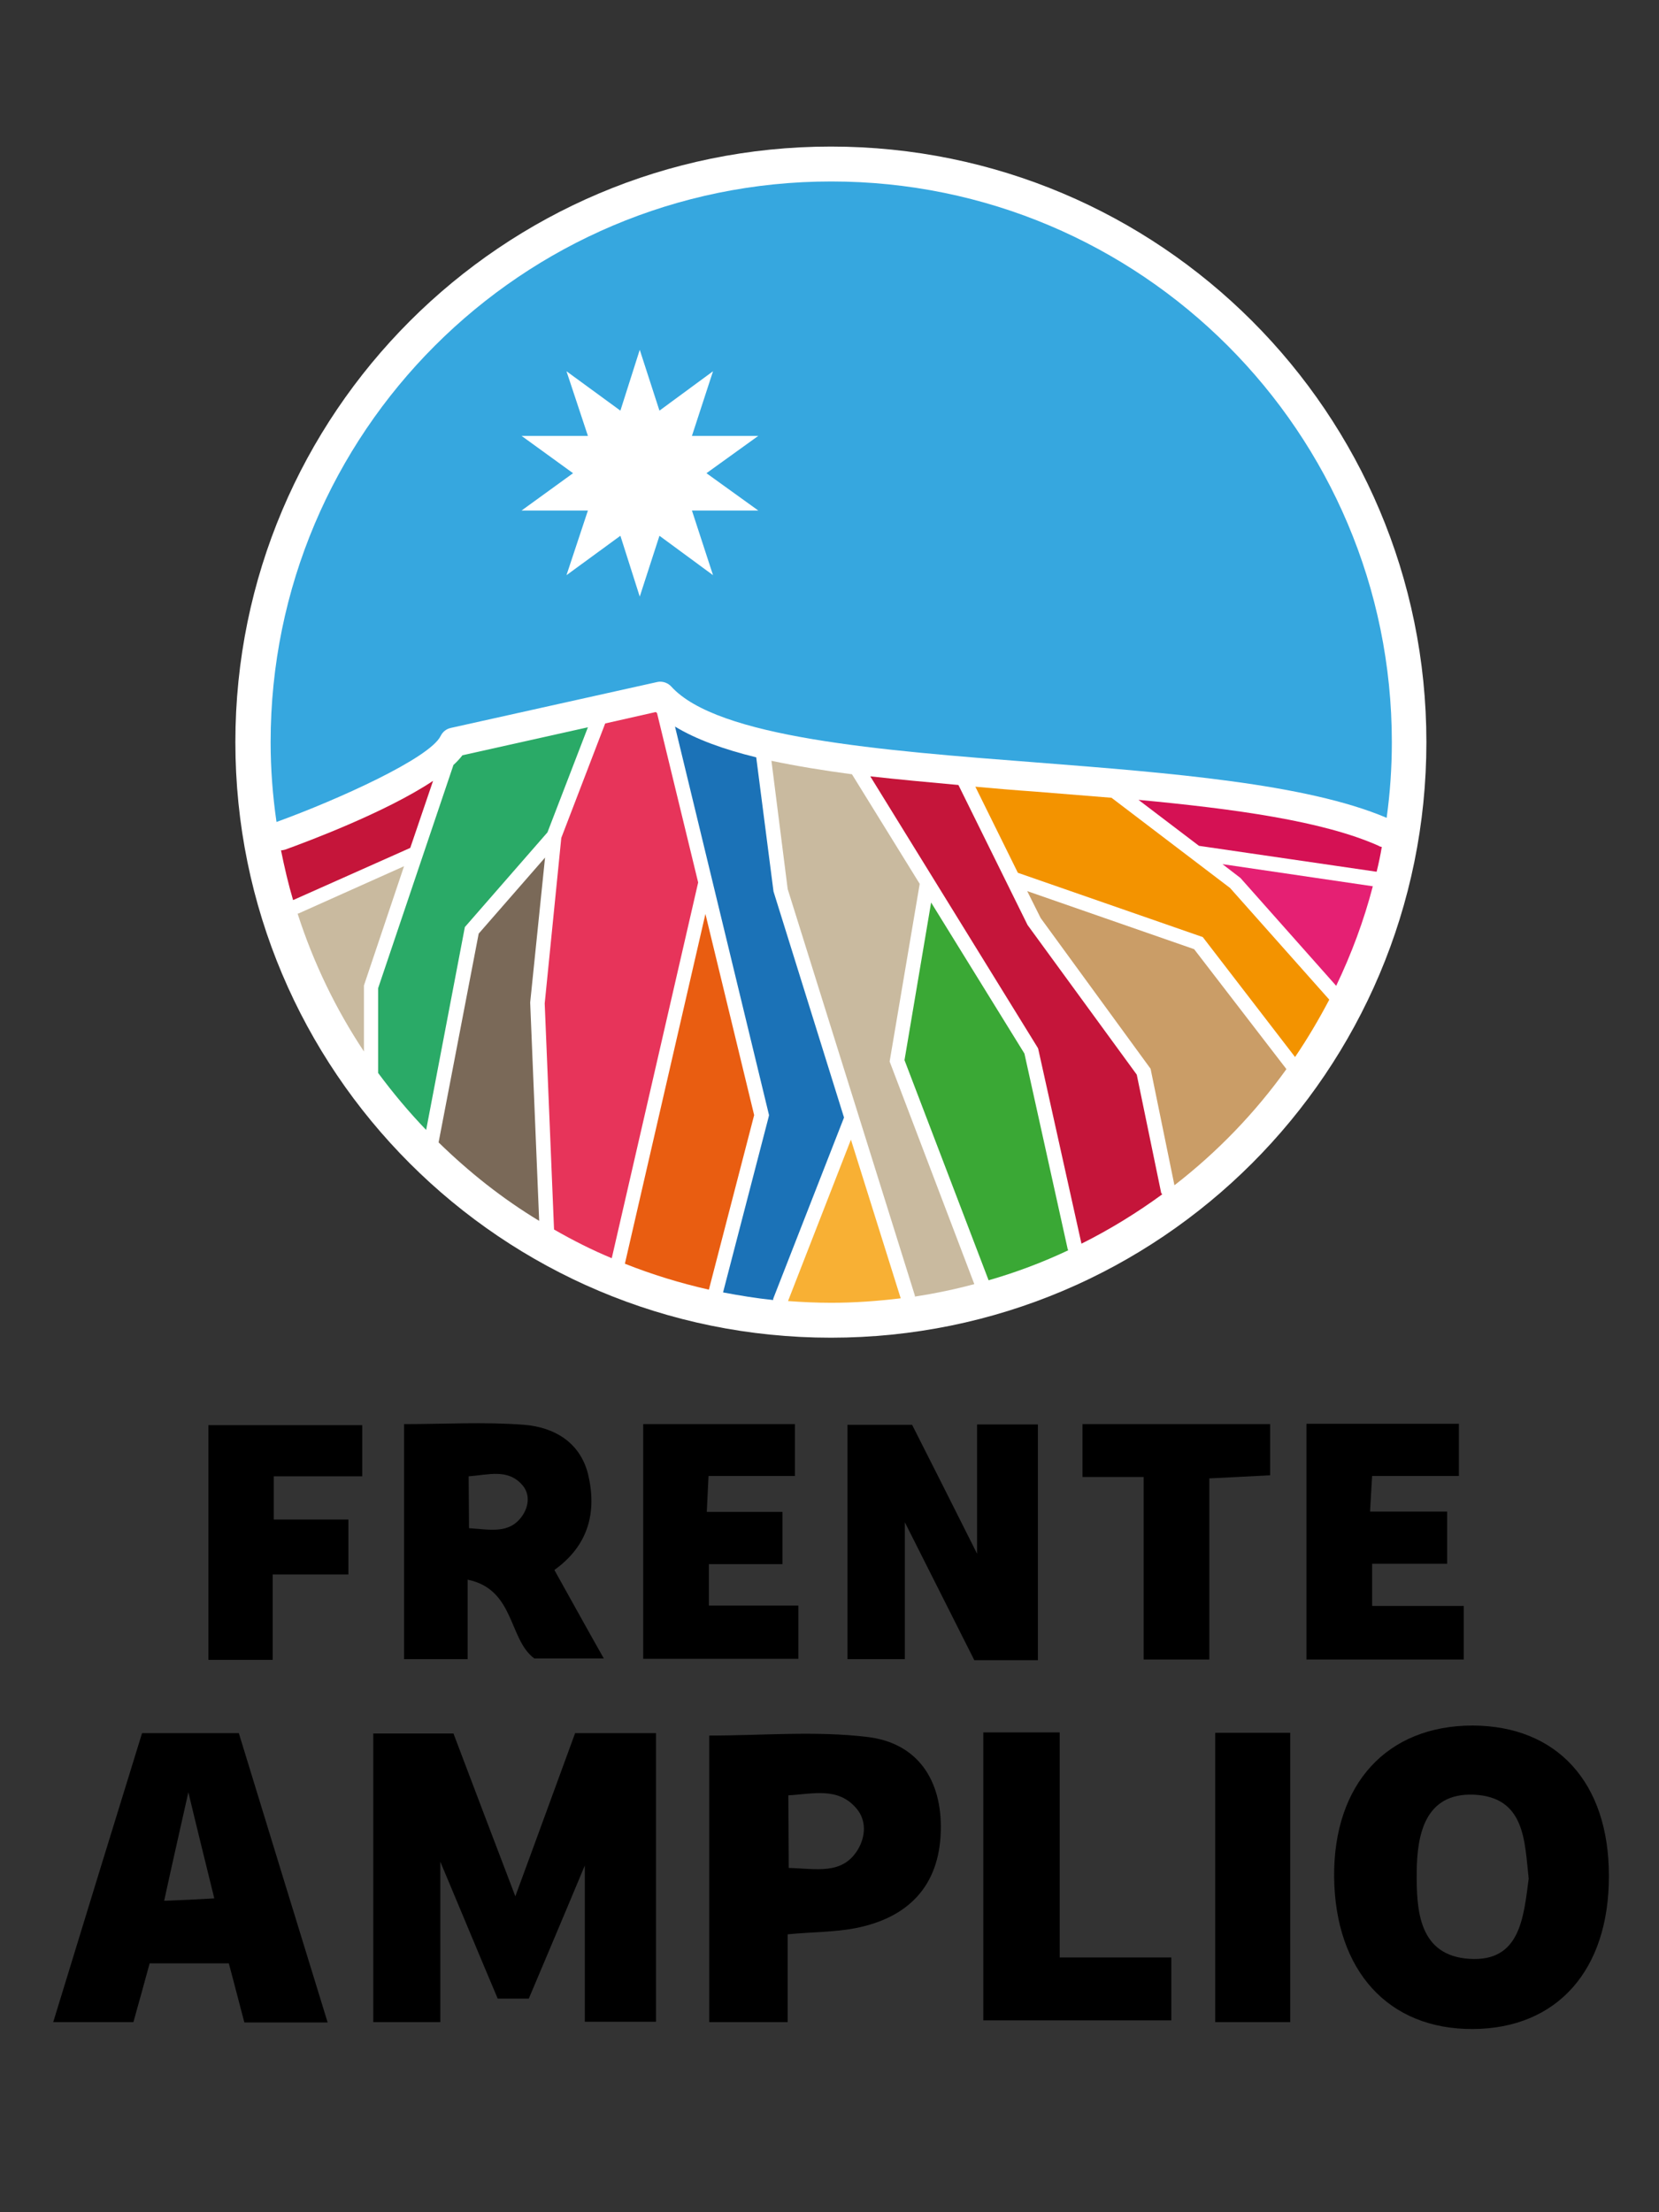 <?xml version="1.0" encoding="utf-8"?>
<!-- Generator: Adobe Illustrator 21.1.0, SVG Export Plug-In . SVG Version: 6.00 Build 0)  -->
<svg version="1.1" id="Layer_1" xmlns="http://www.w3.org/2000/svg" xmlns:xlink="http://www.w3.org/1999/xlink" x="0px" y="0px"
	 viewBox="0 0 480 640" style="enable-background:new 0 0 480 640;" xml:space="preserve">
<rect x="0" y="0" width="480" height="640" fill="#333333" stroke="none"/>
<style type="text/css">
	.st0{fill:#FFFFFF;}
	.st1{fill:#36A7DF;}
	.st2{fill:#1B72B7;}
	.st3{fill:#E95D11;}
	.st4{fill:#C5153A;}
	.st5{fill:#E7345A;}
	.st6{fill:#E52073;}
	.st7{fill:#F39300;}
	.st8{fill:#C9BA9F;}
	.st9{fill:#3AA835;}
	.st10{fill:#F8B034;}
	.st11{fill:#CA9D67;}
	.st12{fill:#D51154;}
	.st13{fill:#2AAA67;}
	.st14{fill:#7A6958;}
</style>
<g>
	<path class="st0" d="M68.1,214.7c0,95.2,77.1,172.3,172.3,172.3c95.2,0,172.3-77.1,172.3-172.3c0-95.2-77.1-172.3-172.3-172.3
		C145.3,42.4,68.1,119.6,68.1,214.7"/>
	<path class="st1" d="M127.5,212.9c0.6-1.2,1.6-2,2.9-2.3l59.8-13.3c1.4-0.3,3,0.2,4,1.3c13.4,14.8,60.4,18.5,105.9,22
		c38.3,3,77.8,6.1,101.1,16c1-7.2,1.5-14.5,1.5-21.9c0-89.6-72.6-162.2-162.2-162.2S78.3,125.2,78.3,214.7c0,7.8,0.6,15.5,1.7,23.1
		C97.9,231.3,124.4,219.3,127.5,212.9"/>
	<path class="st2" d="M223.8,257.9l-5-38.8c-9.4-2.3-17.4-5.2-23.5-8.9l27.2,112.4l-0.1,0.5l-13.2,50.8c4.8,0.9,9.6,1.7,14.5,2.2
		c0-0.2,0-0.4,0.1-0.6l20.4-52.2L223.8,257.9z"/>
	<path class="st3" d="M204.1,264.4l-23.3,101.2c7.8,3.1,15.9,5.6,24.3,7.5l13.1-50.5L204.1,264.4z"/>
	<path class="st4" d="M125.3,225.9c-13.8,9.2-37,17.8-42.8,19.9c-0.4,0.1-0.8,0.2-1.2,0.2c1,4.9,2.1,9.7,3.5,14.4l33.9-15.1
		L125.3,225.9z"/>
	<path class="st5" d="M190.1,206.3c-0.1-0.1-0.2-0.2-0.4-0.3l-14.6,3.3l-12.7,33.1l-4.8,47.9l2.7,65.4c5.4,3.1,10.9,5.9,16.7,8.3
		l25-108.7L190.1,206.3z"/>
	<path class="st6" d="M353.7,250l5.2,4l27.7,31.2c4.4-9.2,8-18.8,10.6-28.8L353.7,250z"/>
	<path class="st7" d="M355.9,256.9l-34.3-26.1c-7.4-0.6-14.8-1.2-22.3-1.8c-5.8-0.4-11.5-0.9-17.1-1.4l12.3,24.9l53.5,18.6
		l26.7,34.7c3.6-5.3,6.9-10.9,9.9-16.6L355.9,256.9z"/>
	<path class="st8" d="M257.4,307.1l0.1-0.6l8.6-50.8L246.5,224c-8.3-1.1-16.2-2.4-23.3-3.9l4.7,37.1l36.8,117.6c0,0.1,0,0.2,0,0.3
		c5.9-0.9,11.6-2.1,17.2-3.6L257.4,307.1z"/>
	<path class="st4" d="M335.9,344.8l-7-33.9l-31.6-43.3l-20-40.5c-8.8-0.8-17.4-1.6-25.5-2.5l48.5,78.6l0.1,0.3l12.5,56.3
		c8.2-4.1,16-8.9,23.4-14.3C336.1,345.4,335.9,345.1,335.9,344.8"/>
	<path class="st9" d="M308.9,361.3l-12.5-56.5l-27-43.7l-7.7,45.6l24.3,63.6c0,0,0,0.1,0,0.1c8-2.3,15.7-5.2,23.1-8.7
		C309,361.6,308.9,361.5,308.9,361.3"/>
	<path class="st10" d="M246.2,329.7L228,376.4c4.1,0.3,8.3,0.5,12.5,0.5c6.8,0,13.5-0.5,20.1-1.3L246.2,329.7z"/>
	<path class="st11" d="M345.5,274.6l-48.3-16.8l3.9,7.8l31.8,43.6l6.9,33.7c12.4-9.6,23.3-20.9,32.4-33.6L345.5,274.6z"/>
	<path class="st12" d="M398.9,244.7c-16.1-7.2-41.8-10.7-69.5-13.3l17.5,13.3l51.4,7.5c0.6-2.4,1.1-4.8,1.5-7.2
		C399.5,245,399.2,244.9,398.9,244.7"/>
	<path class="st8" d="M105.3,285.1l11.6-34.5l-30.6,13.7c-0.1,0-0.1,0-0.2,0c4.6,14.3,11.1,27.7,19.2,39.9V285.1z"/>
	<path class="st13" d="M134.5,268.2l23.9-27.4l11.7-30.4l-36.3,8.1c-0.7,0.9-1.6,1.9-2.6,2.8l-21.8,64.6v24.5
		c4.3,5.8,8.9,11.3,13.9,16.5L134.5,268.2z"/>
	<path class="st14" d="M153.4,290.1l0-0.1l4.3-41.9l-19.2,22l-11.6,60.4c8.8,8.6,18.5,16.3,29.1,22.7L153.4,290.1z"/>
	<polygon class="st0" points="165.8,136.9 150.9,147.7 170.1,147.7 163.9,166.4 179.5,155 185.1,172.6 190.8,155 206.3,166.4 
		200.2,147.7 219.4,147.7 204.4,136.9 219.4,126.1 200.2,126.1 206.3,107.4 190.8,118.8 185.1,101.2 179.5,118.8 163.9,107.4 
		170.1,126.1 150.9,126.1 	"/>
	<path d="M127.4,585H108v-83.5h23.2c5.7,15.1,11.5,30.3,17.9,47.1c6.1-16.5,11.6-31.7,17.3-47.2h23.4v83.5h-20.6v-45.2
		c-6.5,15.6-11.4,27.1-16.2,38.5H144c-5-11.8-10-23.9-16.6-39.6V585z"/>
	<path d="M465.5,542.6c0.1,27.4-15,44.3-39.4,44.4c-24.4,0.1-39.8-16.8-40.1-44c-0.2-26.9,15.3-43.8,40.1-43.8
		C450.5,499.3,465.5,515.7,465.5,542.6z M442.3,543.5c-1.2-10.6-0.9-23.7-16-24.3c-14.1-0.5-16.3,11.7-16.4,22.3
		c-0.1,11,0.5,24.3,15.3,25.2C439.8,567.6,440.8,554.9,442.3,543.5L442.3,543.5z"/>
	<path d="M94.8,585.1H70.7c-1.5-5.6-2.9-11.2-4.5-17.1H43.3c-1.5,5.6-3.1,11.2-4.7,17H15.4c8.6-28.1,17.1-55.8,25.7-83.6h28
		C77.6,529.1,86,556.6,94.8,585.1z M47.5,549.9c5.3-0.2,9.7-0.4,14.5-0.7c-2.5-10.2-4.7-19-7.5-30.7
		C51.8,530.6,49.7,539.7,47.5,549.9L47.5,549.9z"/>
	<path d="M205.3,502.1c15.2,0,30.6-1.4,45.6,0.4c14.6,1.7,21.7,12.5,21.3,27.2c-0.4,15.9-9.4,25.1-24.6,28.1
		c-6.1,1.2-12.4,1.1-19.7,1.8v25.4h-22.7V502.1z M228.2,540.4c8,0.2,15.5,2.1,20-5.3c2.2-3.7,2.6-8.4-0.4-11.9
		c-5.3-6.3-12.6-4.2-19.7-3.8L228.2,540.4z"/>
	<path d="M300.3,480.3h-18.4c-6.1-12.1-12.3-24.4-20.1-39.9V480h-16.6v-67.8h18.7c5.7,11.2,11.5,22.8,18.8,37.3v-37.4h17.6
		L300.3,480.3z"/>
	<path d="M160.4,454.2c4.7,8.4,9.2,16.6,14.3,25.6h-20.1c-7.5-5.5-5.6-20-19.3-22.8v23h-18.4v-68c11.8,0,23.3-0.7,34.8,0.2
		c8.5,0.7,16,4.9,18.4,14.1C172.8,437.4,170.3,447.1,160.4,454.2z M135.7,442.1c6.2,0.4,11.8,1.8,15.5-3.7c1.8-2.7,2.2-6.2-0.1-8.8
		c-4.2-4.8-9.8-2.9-15.5-2.5L135.7,442.1z"/>
	<path d="M418.7,437.3v15.1h-21.7v12.2h26.5v15.5h-45.5v-68.2h44.1V427H397c-0.2,3.6-0.4,6.5-0.6,10.3L418.7,437.3z"/>
	<path d="M284.5,501.2h22.1v65.1h32.3v18.2h-54.4V501.2z"/>
	<path d="M186.1,479.9V412H230v15H205c-0.2,3.7-0.3,6.6-0.5,10.4h21.9v15.1h-21.3v12H231v15.4H186.1z"/>
	<path d="M104.8,412.2v14.9H79.2v12.5h21.6v15.9H78.9v24.7H60.3v-67.9H104.8z"/>
	<path d="M351.6,501.3h21.7V585h-21.7V501.3z"/>
	<path d="M367.5,412v14.8c-5.8,0.3-11.3,0.6-17.6,0.9v52.4h-19v-52.8h-17.7V412H367.5z"/>
</g>
</svg>
